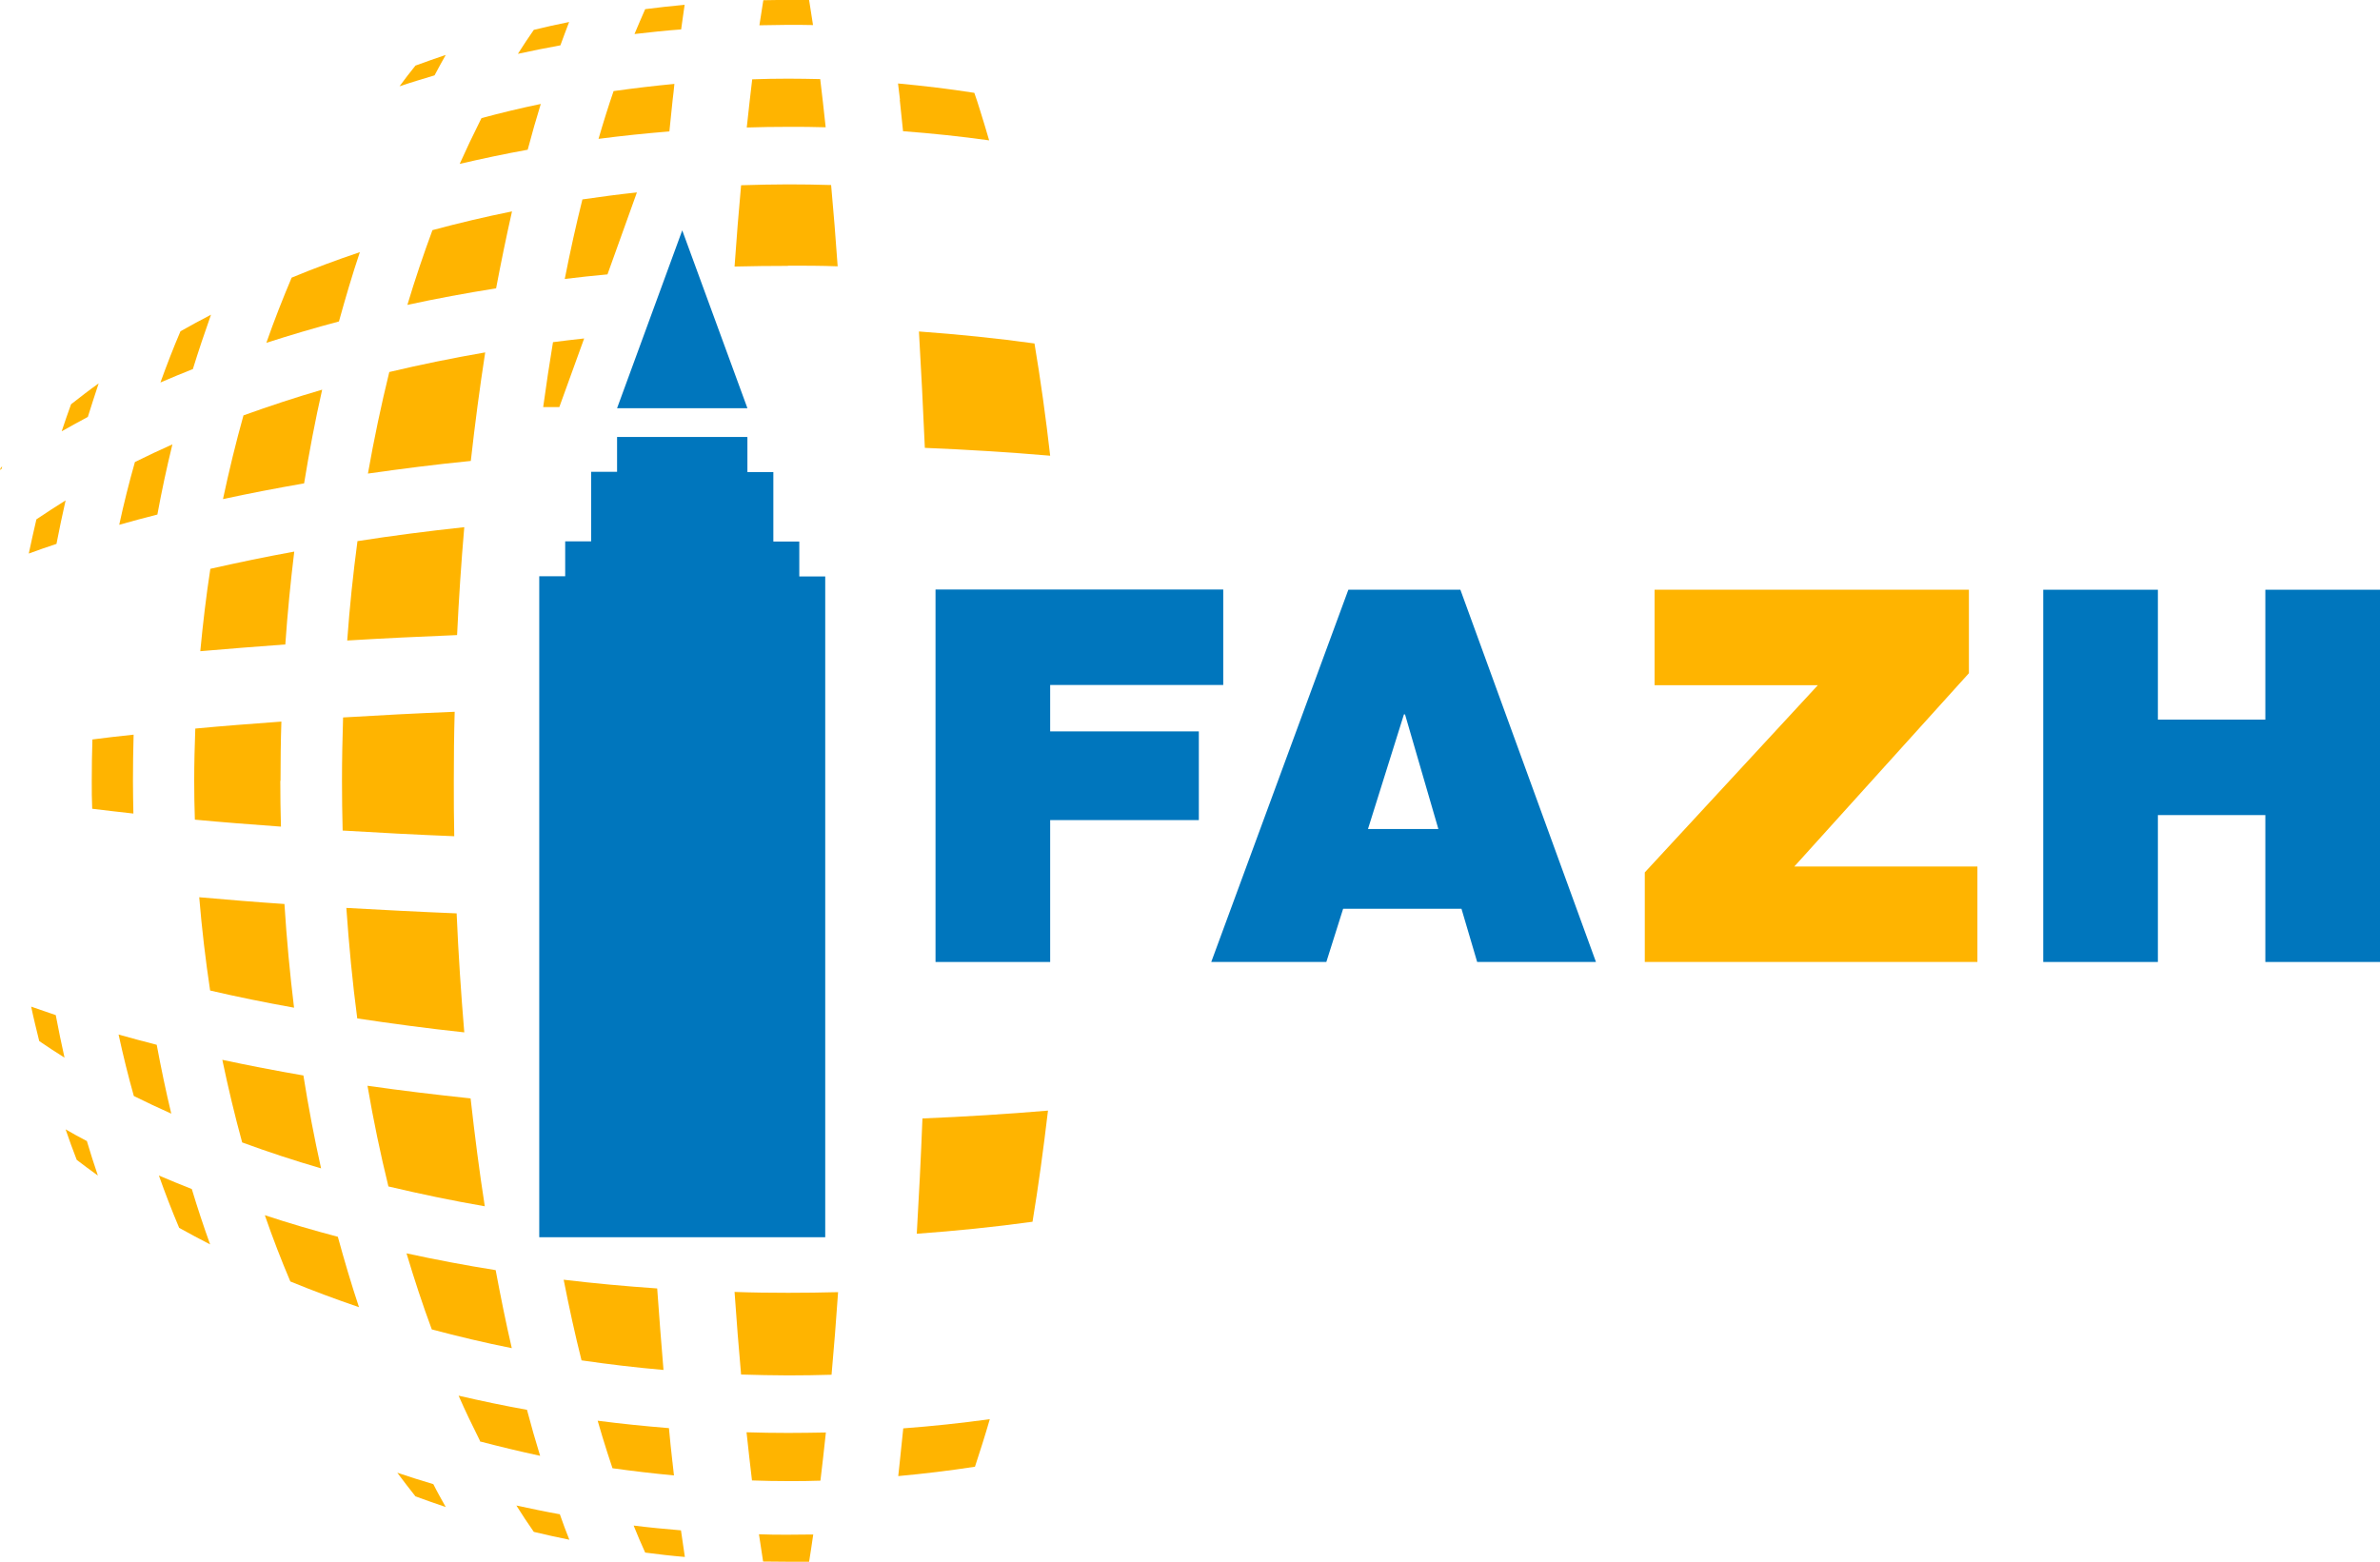 <?xml version="1.0" encoding="UTF-8"?><svg id="a" xmlns="http://www.w3.org/2000/svg" xmlns:xlink="http://www.w3.org/1999/xlink" viewBox="0 0 109.19 71.67"><defs><style>.bf{fill:none;}.bg,.bh{fill:#0076bd;}.bi{fill:#ffb400;}.bh{fill-rule:evenodd;}.bj{clip-path:url(#g);}</style><clipPath id="g"><rect width="109.19" height="71.67" style="fill:none;"/></clipPath></defs><path id="b" d="M42.92,44.14h5.26v-6.51h6.82v-4.07h-6.82v-2.13h7.94v-4.38h-13.2v17.08Z" style="fill:#0076bd;"/><path id="c" d="M62.76,38.04l1.65-5.26h.05l1.53,5.26h-3.23Zm-7.2,6.1h5.29l.77-2.44h5.43l.72,2.44h5.45l-6.22-17.08h-5.14l-6.29,17.08Z" style="fill:#0076bd; fill-rule:evenodd;"/><path id="d" d="M75.46,44.14h15.26v-4.38h-8.4l8.01-8.87v-3.83h-14.42v4.38h7.49l-7.94,8.59v4.11Z" style="fill:#ffb400;"/><path id="e" d="M103.93,27.06v5.96h-4.93v-5.96h-5.26v17.08h5.26v-6.74h4.93v6.74h5.26V27.06h-5.26Z" style="fill:#0076bd;"/><g id="f"><g style="clip-path:url(#g);"><g id="h"><path id="i" d="M42.16,15.22c.1,1.72,.19,3.5,.27,5.33,1.95,.08,3.87,.2,5.75,.36-.2-1.76-.44-3.48-.72-5.15-1.73-.24-3.5-.42-5.3-.55" style="fill:#ffb400;"/><path id="j" d="M20.97,29.14c.08-1.67,.19-3.32,.33-4.95-1.67,.18-3.31,.39-4.9,.64-.2,1.5-.36,3.02-.47,4.56,1.63-.1,3.32-.18,5.05-.25" style="fill:#ffb400;"/><path id="k" d="M16.88,21.73c1.54-.22,3.11-.42,4.72-.58,.19-1.7,.41-3.36,.66-4.98-1.5,.26-2.97,.56-4.4,.9-.37,1.51-.7,3.07-.98,4.66" style="fill:#ffb400;"/><path id="l" d="M20.82,35.83c0-1.06,.01-2.12,.04-3.17-1.75,.07-3.46,.16-5.12,.26-.03,.96-.05,1.93-.05,2.9,0,.77,.01,1.53,.03,2.29,1.66,.1,3.37,.19,5.12,.26-.02-.85-.02-1.69-.02-2.55" style="fill:#ffb400;"/><path id="m" d="M12.87,35.83c0-.91,.01-1.82,.04-2.72-1.36,.1-2.68,.2-3.95,.32-.03,.8-.05,1.6-.05,2.4,0,.6,.01,1.19,.03,1.78,1.27,.12,2.58,.22,3.95,.32-.02-.7-.03-1.4-.03-2.1" style="fill:#ffb400;"/><path id="n" d="M7.86,51.11c-.25-1.04-.47-2.1-.67-3.17-.59-.15-1.18-.31-1.75-.47,.21,.96,.44,1.9,.7,2.82,.56,.28,1.14,.55,1.72,.81" style="fill:#ffb400;"/><path id="o" d="M18.69,13.99c1.33-.29,2.69-.54,4.07-.76,.23-1.21,.47-2.38,.73-3.53-1.24,.25-2.46,.54-3.65,.86-.41,1.11-.8,2.26-1.15,3.43" style="fill:#ffb400;"/><path id="p" d="M12.22,15.73c1.09-.35,2.2-.68,3.33-.98,.3-1.08,.61-2.14,.96-3.18-1.07,.36-2.12,.75-3.13,1.17-.41,.97-.8,1.96-1.16,2.99" style="fill:#ffb400;"/><path id="q" d="M13.95,22.19c.24-1.47,.51-2.9,.83-4.31-1.24,.36-2.44,.76-3.61,1.18-.35,1.25-.66,2.53-.94,3.84,1.21-.26,2.45-.5,3.72-.72" style="fill:#ffb400;"/><path id="r" d="M22.24,55.34c-.25-1.6-.46-3.25-.65-4.94-1.61-.17-3.19-.36-4.73-.58,.27,1.58,.59,3.11,.96,4.62,1.44,.34,2.91,.65,4.42,.91" style="fill:#ffb400;"/><path id="s" d="M13.49,46.24c-.19-1.57-.34-3.15-.44-4.76-1.35-.09-2.65-.2-3.91-.31,.12,1.45,.29,2.88,.5,4.28,1.24,.29,2.53,.55,3.86,.79" style="fill:#ffb400;"/><path id="t" d="M20.95,41.91c-1.73-.07-3.42-.16-5.06-.25,.12,1.72,.28,3.41,.5,5.07,1.59,.24,3.23,.46,4.91,.64-.15-1.79-.27-3.6-.35-5.45" style="fill:#ffb400;"/><path id="u" d="M9.19,29.88c1.26-.11,2.56-.21,3.9-.31,.1-1.44,.24-2.86,.41-4.26-1.32,.24-2.61,.51-3.85,.79-.19,1.24-.34,2.5-.46,3.77" style="fill:#ffb400;"/><path id="v" d="M19.94,3.45c.17-.32,.34-.63,.51-.93-.47,.16-.93,.32-1.39,.49-.25,.31-.49,.62-.73,.95,.53-.18,1.07-.34,1.6-.5" style="fill:#ffb400;"/><path id="w" d="M3.97,52.35c-.33-.17-.65-.35-.96-.53,.16,.47,.33,.94,.51,1.4,.32,.24,.64,.49,.97,.72-.18-.53-.35-1.06-.51-1.6" style="fill:#ffb400;"/><path id="x" d="M18.23,67.58c.27,.37,.55,.72,.83,1.08,.46,.17,.92,.33,1.39,.49-.19-.34-.39-.69-.57-1.05-.55-.16-1.1-.34-1.64-.52" style="fill:#ffb400;"/><path id="y" d="M6.1,35.83c0-.71,.01-1.42,.03-2.12-.66,.07-1.29,.14-1.89,.22-.02,.63-.03,1.26-.03,1.9,0,.43,0,.86,.02,1.28,.6,.07,1.23,.15,1.89,.22-.01-.5-.02-1-.02-1.5" style="fill:#ffb400;"/><path id="a`" d="M36.15,12.19c.76,0,1.52,0,2.28,.03-.09-1.29-.19-2.53-.3-3.73-.66-.02-1.32-.03-1.98-.03-.72,0-1.44,.02-2.15,.04-.11,1.2-.21,2.44-.3,3.73,.81-.02,1.63-.03,2.45-.03" style="fill:#ffb400;"/><path id="aa" d="M36.16,59.32c-.83,0-1.65-.01-2.46-.04,.09,1.3,.19,2.57,.3,3.79,.72,.02,1.44,.04,2.16,.04,.67,0,1.33-.01,1.99-.03,.11-1.22,.21-2.48,.3-3.79-.76,.02-1.52,.03-2.29,.03" style="fill:#ffb400;"/><path id="ab" d="M5.47,24.08c.57-.16,1.15-.32,1.75-.47,.2-1.09,.43-2.16,.69-3.22-.58,.26-1.16,.53-1.72,.81-.27,.95-.51,1.91-.72,2.88" style="fill:#ffb400;"/><path id="ac" d="M25.67,69.48c-.67-.12-1.33-.26-1.98-.4,.26,.42,.53,.82,.8,1.21,.54,.13,1.08,.25,1.63,.36-.15-.38-.3-.77-.44-1.18" style="fill:#ffb400;"/><path id="ad" d="M37.12,71.66c.06-.39,.13-.81,.19-1.25-.38,0-.77,.01-1.16,.01-.45,0-.89,0-1.33-.02,.07,.44,.13,.85,.19,1.25,.38,0,.76,.01,1.14,.01,.32,0,.64,0,.97,0" style="fill:#ffb400;"/><path id="ae" d="M2.56,46.58c-.39-.13-.76-.26-1.13-.39,.11,.53,.24,1.05,.37,1.58,.38,.26,.76,.51,1.16,.76-.14-.64-.28-1.29-.4-1.94" style="fill:#ffb400;"/><path id="af" d="M2.59,24.96c.13-.67,.27-1.34,.42-2-.46,.29-.91,.58-1.34,.87-.12,.52-.24,1.04-.35,1.57,.41-.15,.83-.3,1.26-.44" style="fill:#ffb400;"/><path id="ag" d="M29.12,1.56c.71-.08,1.42-.16,2.13-.21,.05-.39,.11-.76,.16-1.13-.61,.06-1.21,.12-1.81,.2-.16,.37-.33,.75-.49,1.14" style="fill:#ffb400;"/><path id="ah" d="M23.76,2.47c.64-.14,1.29-.27,1.95-.39,.13-.37,.27-.72,.4-1.07-.55,.11-1.09,.23-1.62,.36-.25,.36-.49,.72-.73,1.1" style="fill:#ffb400;"/><path id="ai" d="M35.02,.01c-.06,.36-.12,.75-.18,1.15,.44,0,.88-.02,1.32-.02,.38,0,.76,0,1.14,.01-.06-.4-.12-.78-.18-1.15-.32,0-.64,0-.97,0-.38,0-.76,0-1.14,.01" style="fill:#ffb400;"/><path id="aj" d="M4.53,17.59c-.44,.31-.86,.64-1.27,.96-.15,.41-.29,.82-.43,1.24,.39-.22,.79-.44,1.2-.66,.16-.52,.33-1.03,.5-1.55" style="fill:#ffb400;"/><path id="ak" d="M31.24,70.22c-.73-.06-1.45-.13-2.17-.22,.17,.43,.35,.84,.53,1.24,.6,.08,1.21,.15,1.82,.2-.06-.4-.12-.81-.18-1.23" style="fill:#ffb400;"/><path id="al" d="M.07,21.52s.02-.08,.03-.12l-.06,.06-.05,.11,.07-.05" style="fill:#ffb400;"/><path id="am" d="M13.93,49.35c-1.27-.22-2.52-.46-3.73-.72,.27,1.29,.57,2.55,.91,3.79,1.17,.43,2.38,.83,3.62,1.19-.31-1.39-.58-2.81-.81-4.26" style="fill:#ffb400;"/><path id="an" d="M22.02,5.56c-.32,.64-.63,1.29-.93,1.96,1.03-.24,2.07-.46,3.12-.65,.19-.72,.39-1.42,.6-2.1-.92,.19-1.83,.41-2.72,.65l-.07,.14" style="fill:#ffb400;"/><path id="ao" d="M27.47,6.37c1.07-.14,2.15-.25,3.24-.34,.05-.49,.1-.97,.15-1.45,.03-.25,.06-.49,.08-.73-.94,.09-1.87,.2-2.79,.33-.24,.7-.47,1.43-.69,2.19" style="fill:#ffb400;"/><path id="ap" d="M34.51,3.64c-.08,.69-.17,1.43-.25,2.21,.63-.02,1.26-.03,1.9-.03,.58,0,1.15,0,1.72,.02-.08-.78-.17-1.52-.25-2.21-.49-.01-.98-.02-1.47-.02-.55,0-1.1,.01-1.65,.03" style="fill:#ffb400;"/><path id="aq" d="M41.28,4.58c.05,.47,.1,.95,.15,1.44,1.33,.1,2.65,.24,3.95,.42-.14-.48-.28-.95-.43-1.42-.08-.26-.16-.51-.25-.76-1.15-.18-2.32-.32-3.5-.43,.03,.25,.06,.49,.09,.75" style="fill:#ffb400;"/><path id="ar" d="M22.74,58.28c-1.39-.22-2.75-.48-4.09-.77,.36,1.2,.74,2.36,1.16,3.49,1.2,.32,2.42,.61,3.67,.86-.27-1.16-.51-2.36-.74-3.58" style="fill:#ffb400;"/><path id="as" d="M30.15,59.12c-1.45-.1-2.87-.23-4.29-.4,.25,1.27,.52,2.51,.82,3.7,1.23,.18,2.49,.33,3.76,.44-.1-1.21-.2-2.46-.29-3.75" style="fill:#ffb400;"/><path id="at" d="M16.47,59.98c-.35-1.05-.67-2.13-.97-3.23-1.14-.3-2.26-.63-3.35-.99,.36,1.04,.75,2.05,1.17,3.04,1.02,.42,2.07,.81,3.15,1.18" style="fill:#ffb400;"/><path id="au" d="M45.4,65.12c-1.3,.18-2.62,.32-3.96,.42-.05,.52-.11,1.03-.16,1.54-.02,.22-.05,.43-.07,.65,1.19-.11,2.36-.25,3.52-.43,.23-.7,.46-1.42,.68-2.18" style="fill:#ffb400;"/><path id="av" d="M8.8,54.56c-.51-.2-1.01-.41-1.51-.62,.29,.82,.6,1.62,.93,2.4,.46,.26,.94,.51,1.42,.76-.3-.83-.58-1.68-.84-2.54" style="fill:#ffb400;"/><path id="aw" d="M8.85,16.93c.26-.84,.54-1.67,.83-2.49-.48,.25-.94,.5-1.4,.76-.33,.77-.63,1.55-.92,2.35,.49-.21,.99-.42,1.5-.62" style="fill:#ffb400;"/><path id="ax" d="M30.85,67.08c-.06-.51-.11-1.02-.16-1.55-1.1-.09-2.19-.2-3.27-.34,.14,.49,.29,.98,.44,1.45,.08,.25,.16,.49,.24,.73,.93,.13,1.87,.24,2.82,.33-.02-.21-.05-.42-.07-.63" style="fill:#ffb400;"/><path id="ay" d="M37.64,67.94c.08-.69,.17-1.43,.25-2.21-.58,.01-1.15,.02-1.73,.02-.64,0-1.27-.01-1.91-.03,.08,.78,.17,1.52,.25,2.21,.55,.02,1.1,.03,1.66,.03,.5,0,.99,0,1.48-.02" style="fill:#ffb400;"/><path id="b`" d="M24.18,64.69c-1.06-.19-2.11-.41-3.14-.65,.31,.71,.64,1.39,.98,2.07v.03c.92,.24,1.83,.46,2.76,.66-.21-.68-.41-1.38-.6-2.1" style="fill:#ffb400;"/><path id="ba" d="M48.08,50.96c-1.88,.16-3.8,.28-5.76,.36-.07,1.81-.16,3.58-.26,5.29,1.8-.13,3.57-.31,5.31-.55,.27-1.63,.5-3.33,.71-5.1" style="fill:#ffb400;"/><path id="bb" d="M29.21,8.83c-.84,.09-1.67,.2-2.49,.32-.29,1.16-.56,2.38-.81,3.65,.65-.08,1.3-.15,1.96-.21l1.35-3.76Z" style="fill:#ffb400;"/><path id="bc" d="M25.66,18.68l1.14-3.15c-.48,.05-.95,.11-1.43,.17-.16,.97-.31,1.96-.45,2.98h.74Z" style="fill:#ffb400;"/><path id="bd" d="M34.29,20.06v1.6h1.19v3.19h1.19v1.6h1.19v30.32h-13.12V26.44h1.19v-1.6h1.19v-3.19h1.19v-1.6h5.96Z" style="fill:#0076bd;"/><path id="be" d="M28.31,18.73h5.98l-2.99-8.16-2.99,8.16Z" style="fill:#0076bd;"/></g></g></g></svg>